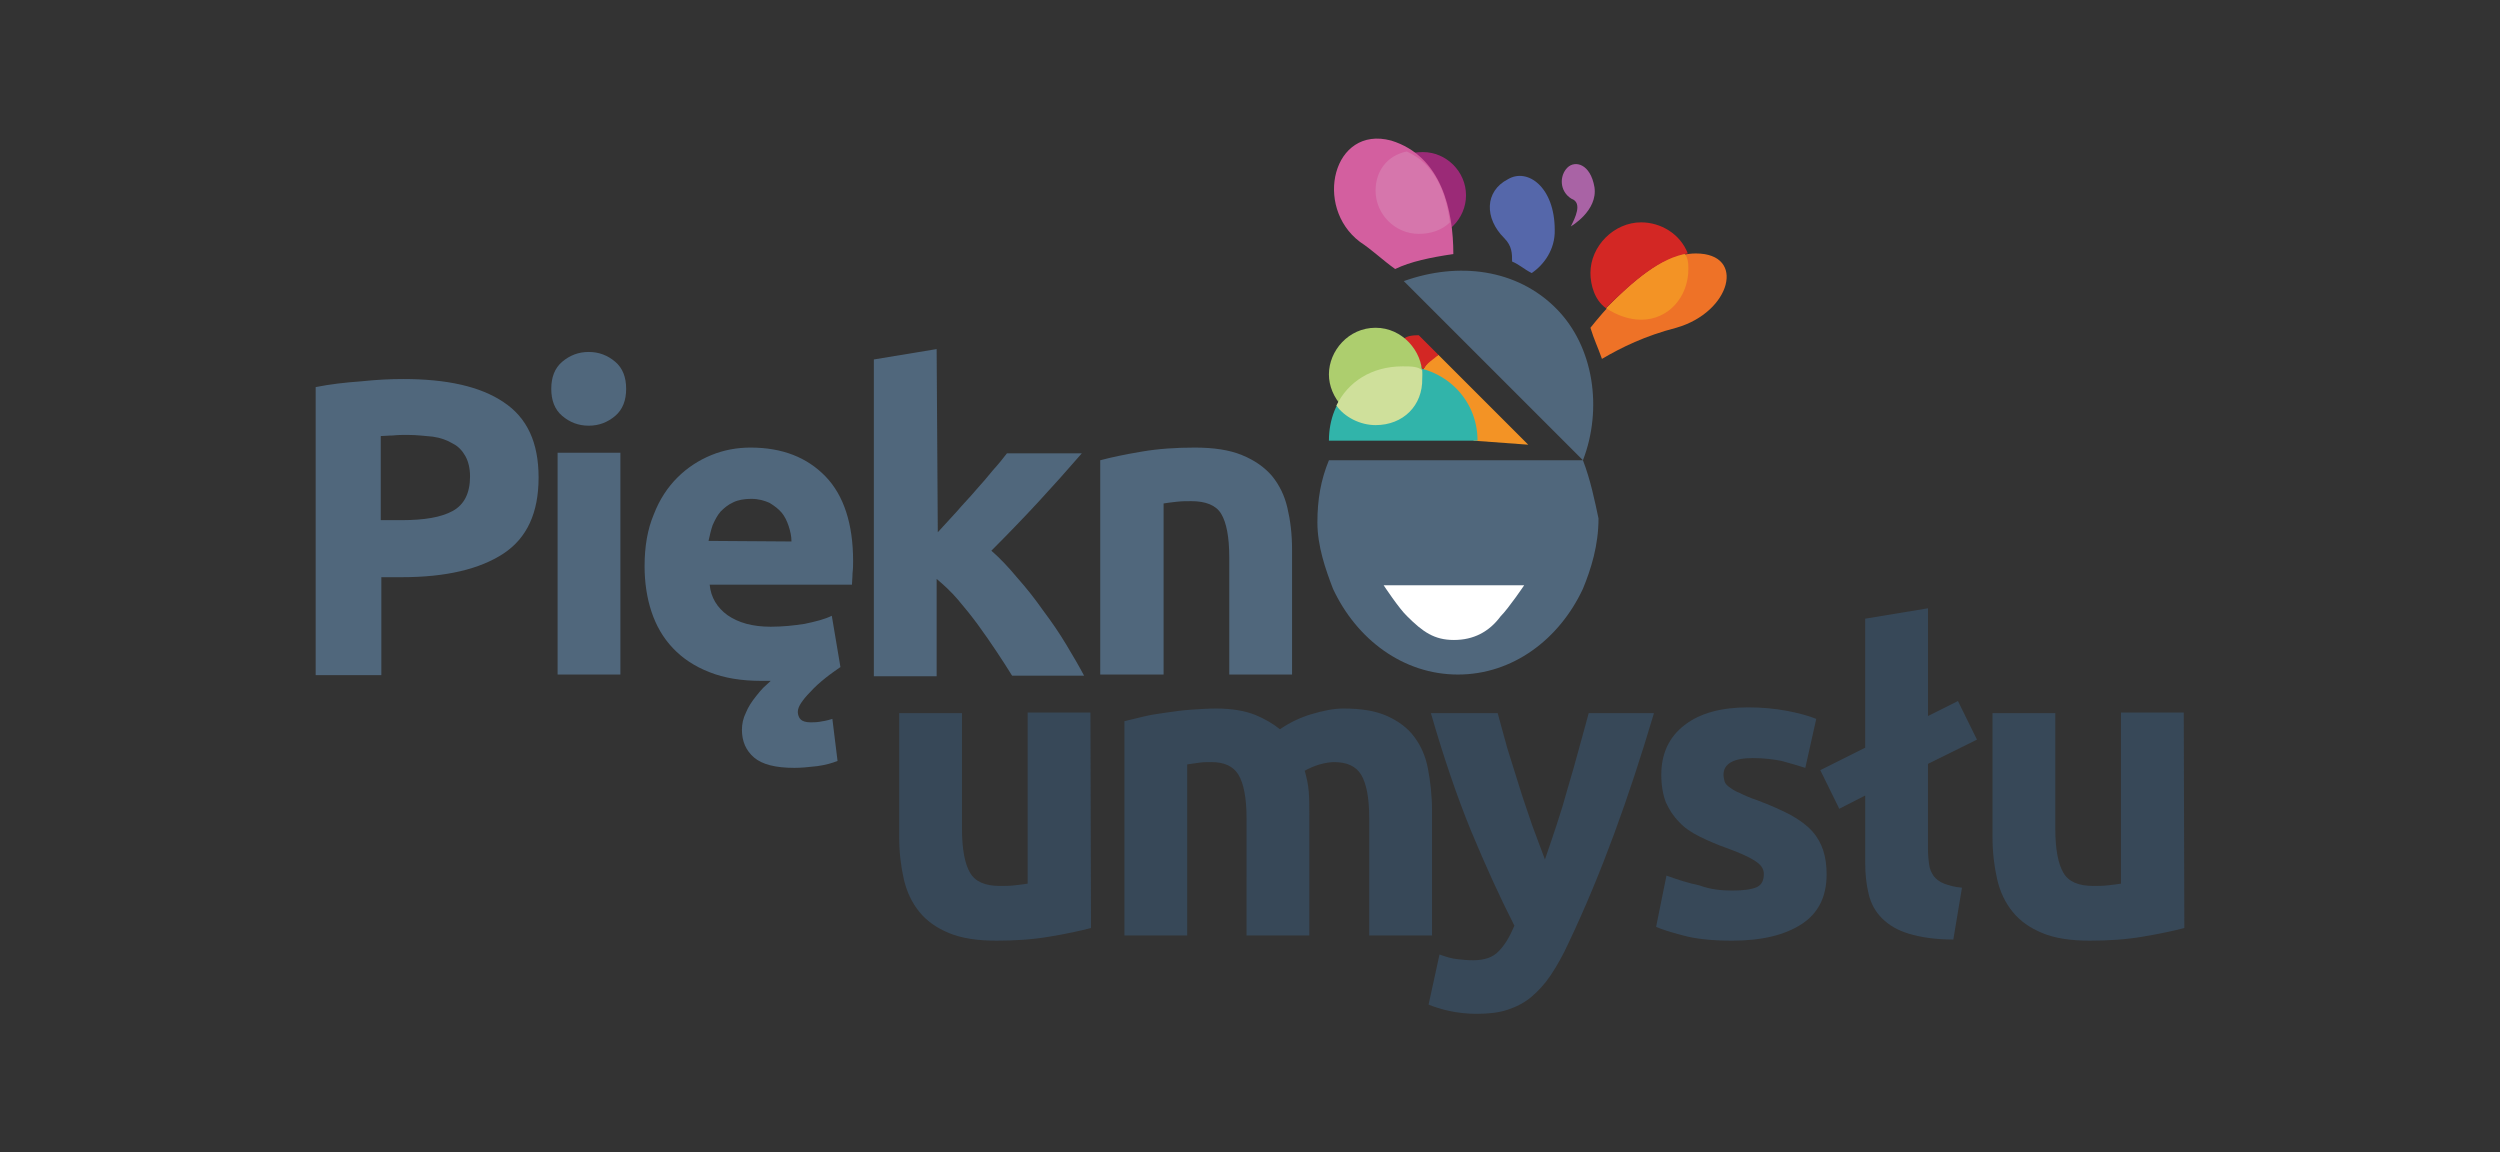<?xml version="1.0" encoding="utf-8"?>
<!-- Generator: Adobe Illustrator 22.0.0, SVG Export Plug-In . SVG Version: 6.00 Build 0)  -->
<svg version="1.1" id="Layer_2" xmlns="http://www.w3.org/2000/svg" xmlns:xlink="http://www.w3.org/1999/xlink" x="0px" y="0px"
	 viewBox="0 0 434 200" style="enable-background:new 0 0 434 200;" xml:space="preserve">
<rect x="0" y="0" width="434" height="200" fill="#333333" stroke="none"/>
<style type="text/css">
	.st0{fill:#FFFFFF;}
	.st1{fill:#374858;}
	.st2{fill:#EE7227;}
	.st3{fill:#F39325;}
	.st4{fill:#D32724;}
	.st5{fill:#31B4AA;}
	.st6{fill:#ADCE6E;}
	.st7{fill:#CFE09B;}
	.st8{fill:#5567AA;}
	.st9{fill:#9B2A77;}
	.st10{fill:#D35F9F;}
	.st11{fill:#D676AC;}
	.st12{fill:#A963A5;}
	.st13{fill:#50677C;}
	.st14{opacity:0.82;fill:#FFFFFF;}
	.st15{opacity:0.61;fill:#FFFFFF;}
	.st16{opacity:0.57;fill:#FFFFFF;}
	.st17{fill:#D32A27;}
	.st18{fill:#30B4AA;}
	.st19{opacity:0.82;}
</style>
<g>
	<g id="XMLID_16_">
		<path id="XMLID_477_" class="st2" d="M291,56.9c-5.4,1.4-9.5,3.4-12.9,5.4c-0.7-2-1.4-3.4-2-5.4c5.4-6.8,12.2-12.9,18.3-12.9
			C303.2,44,300.5,54.2,291,56.9z"/>
		<g id="XMLID_32_">
			<g id="XMLID_531_">
				<path id="XMLID_532_" class="st13" d="M274.8,79.9c3.4-8.8,2-19.7-4.7-26.4c-6.8-6.8-16.9-8.1-26.4-4.7L274.8,79.9h-44.1
					c-1.4,3.4-2,6.8-2,10.8c0,4.1,1.4,8.1,2.7,11.5c4.1,8.8,12.2,14.9,21.7,14.9c9.5,0,17.6-6.1,21.7-14.9c1.4-3.4,2.7-7.5,2.7-12.2
					C276.8,86.7,276.1,83.3,274.8,79.9z"/>
			</g>
		</g>
		<path id="XMLID_462_" class="st3" d="M284.9,55.5c-2,0-4.1-0.7-6.1-2c4.7-4.7,9.5-8.8,13.6-9.5c0.7,0.7,0.7,2,0.7,2.7
			C293.1,51.5,289.7,55.5,284.9,55.5z M255.8,76.5c0-5.4-4.1-10.8-8.8-12.2c0.7-1.4,1.4-2,2.7-2.7l15.6,15.6L255.8,76.5L255.8,76.5z
			"/>
		<path id="XMLID_443_" class="st4" d="M278.8,53.5c-2-1.4-2.7-4.1-2.7-6.1c0-4.7,4.1-8.8,8.8-8.8c3.4,0,6.8,2,8.1,5.4
			C288.3,44.7,283.6,48.7,278.8,53.5z M247,64.3c-0.7-2-1.4-4.1-3.4-5.4c0.7-0.7,2-0.7,2.7-0.7l3.4,3.4C249,62.3,247.6,63,247,64.3
			L247,64.3z M249.7,60.9L249.7,60.9"/>
		<path id="XMLID_441_" class="st5" d="M230.7,76.5L230.7,76.5c0-7.5,5.4-12.9,12.9-12.9c6.8,0,12.9,5.4,12.9,12.9l0,0H230.7z"/>
		<path id="XMLID_438_" class="st6" d="M238.8,56.9c4.7,0,8.1,4.1,8.1,8.1c0,4.7-4.1,8.1-8.1,8.1c-4.7,0-8.1-4.1-8.1-8.1
			C230.7,60.9,234.1,56.9,238.8,56.9z"/>
		<path id="XMLID_436_" class="st7" d="M238.8,73.8c-2.7,0-5.4-1.4-6.8-3.4c2-4.1,6.1-6.8,11.5-6.8c1.4,0,2.7,0,3.4,0.7
			c0,0.7,0,0.7,0,1.4C247,70.4,243.6,73.8,238.8,73.8z"/>
		<path id="XMLID_21_" class="st8" d="M265.9,47.4c-1.4-0.7-2-1.4-3.4-2c0-1.4,0-2.7-1.4-4.1c-3.4-3.4-3.4-8.1,0.7-10.2
			c3.4-2,8.1,1.4,8.1,8.8C270,43.3,268,46,265.9,47.4z"/>
		<path id="XMLID_12_" class="st9" d="M247,26.4c4.1,0,7.5,3.4,7.5,7.5c0,4.1-3.4,7.5-7.5,7.5c-4.1,0-7.5-3.4-7.5-7.5
			C239.5,29.8,242.2,26.4,247,26.4z"/>
		<path id="XMLID_411_" class="st10" d="M242.2,46.7c-2-1.4-4.1-3.4-6.1-4.7c-8.1-6.1-4.7-20.3,5.4-17.6
			c8.8,2.7,10.8,12.2,10.8,19.7C248.3,44.7,244.9,45.4,242.2,46.7z"/>
		<path id="XMLID_410_" class="st11" d="M251.7,38.6c-1.4,1.4-3.4,2-5.4,2c-4.1,0-7.5-3.4-7.5-7.5c0-3.4,2-6.1,5.4-6.8
			C249,28.4,251,33.2,251.7,38.6z"/>
		<path id="XMLID_408_" class="st12" d="M272.7,39.3c0,0,4.7-2.7,4.1-6.8c-0.7-4.1-3.4-4.7-4.7-3.4c-1.4,1.4-1.4,4.1,0.7,5.4
			C274.8,35.2,273.4,37.9,272.7,39.3z"/>
		<path id="XMLID_396_" class="st0" d="M240.2,101.6c0,0,2.7,4.1,4.1,5.4c2.7,2.7,4.7,4.1,8.1,4.1c3.4,0,6.1-1.4,8.1-4.1
			c1.4-1.4,4.1-5.4,4.1-5.4H240.2z"/>
	</g>
	<g>
		<path class="st13" d="M70,65.8c7.6,0,13.4,1.3,17.4,4c4.1,2.7,6.1,7,6.1,13.1c0,6.1-2,10.5-6.1,13.2c-4.1,2.7-10,4.1-17.6,4.1
			h-3.6v17H54.8v-50c2.5-0.5,5.1-0.8,7.9-1C65.5,65.9,67.9,65.8,70,65.8z M70.7,75.5c-0.8,0-1.6,0-2.5,0.1c-0.8,0-1.5,0.1-2.1,0.1
			v14.6h3.6c4,0,6.9-0.5,8.9-1.6c2-1.1,3-3.1,3-6c0-1.4-0.3-2.6-0.8-3.5c-0.5-0.9-1.2-1.7-2.2-2.2c-1-0.6-2.1-1-3.5-1.2
			C73.9,75.7,72.4,75.5,70.7,75.5z"/>
		<path class="st13" d="M108.7,67.5c0,2-0.6,3.6-1.9,4.7c-1.3,1.1-2.8,1.7-4.6,1.7s-3.3-0.6-4.6-1.7c-1.3-1.1-1.9-2.7-1.9-4.7
			c0-2,0.6-3.6,1.9-4.7c1.3-1.1,2.8-1.7,4.6-1.7s3.3,0.6,4.6,1.7C108.1,63.9,108.7,65.5,108.7,67.5z M107.7,117.1H96.8V78.6h10.9
			V117.1z"/>
		<path class="st13" d="M137.9,133.3c-3.3,0-5.6-0.6-7-1.8c-1.4-1.2-2.1-2.8-2.1-4.8c0-1,0.2-2,0.7-3c0.4-1,1-1.9,1.8-2.9
			c0.4-0.5,0.8-1,1.2-1.4c0.4-0.4,0.9-0.8,1.3-1.2h-1.6c-3.5,0-6.5-0.5-9-1.5c-2.6-1-4.7-2.4-6.4-4.2c-1.7-1.8-2.9-3.9-3.7-6.3
			c-0.8-2.4-1.2-5.1-1.2-7.9c0-3.4,0.5-6.4,1.6-9c1-2.6,2.4-4.7,4.1-6.4c1.7-1.7,3.7-3,5.9-3.9c2.2-0.9,4.5-1.3,6.8-1.3
			c5.5,0,9.8,1.7,13,5c3.2,3.3,4.8,8.3,4.8,14.7c0,0.6,0,1.3-0.1,2.1c0,0.8-0.1,1.4-0.1,2h-24.7c0.2,2.2,1.3,4,3.1,5.3
			c1.9,1.3,4.3,2,7.5,2c2,0,4-0.2,5.9-0.5c1.9-0.4,3.5-0.8,4.7-1.4l1.5,8.9c-0.7,0.5-1.6,1.1-2.6,1.9c-1,0.8-1.9,1.6-2.7,2.5
			c-0.6,0.6-1.1,1.2-1.5,1.8c-0.4,0.6-0.6,1.1-0.6,1.6s0.2,1,0.5,1.3c0.3,0.3,0.9,0.5,1.7,0.5c0.4,0,1,0,1.6-0.1
			c0.6-0.1,1.3-0.2,2.2-0.5l0.9,7.3c-1,0.4-2.1,0.7-3.5,0.9C140.2,133.2,139,133.3,137.9,133.3z M137.4,94c0-0.9-0.2-1.8-0.5-2.7
			c-0.3-0.9-0.7-1.7-1.2-2.3c-0.6-0.7-1.3-1.2-2.1-1.7c-0.9-0.4-1.9-0.7-3.2-0.7c-1.2,0-2.3,0.2-3.1,0.6c-0.9,0.4-1.6,1-2.2,1.6
			c-0.6,0.7-1,1.5-1.4,2.4c-0.3,0.9-0.5,1.8-0.7,2.7L137.4,94L137.4,94z"/>
		<path class="st13" d="M162.8,92.4c1.1-1.2,2.2-2.4,3.3-3.6c1.1-1.3,2.3-2.5,3.3-3.7c1.1-1.2,2.1-2.4,3-3.5c1-1.1,1.8-2.1,2.4-2.9
			h13c-2.6,3-5.1,5.8-7.6,8.5c-2.5,2.7-5.2,5.5-8.1,8.4c1.5,1.3,3,2.9,4.5,4.7c1.6,1.8,3.1,3.7,4.5,5.7c1.5,2,2.8,3.9,4,5.9
			c1.2,2,2.2,3.7,3.1,5.4h-12.5c-0.8-1.3-1.7-2.7-2.7-4.2c-1-1.5-2.1-3.1-3.2-4.6c-1.1-1.5-2.3-3-3.5-4.4c-1.2-1.4-2.5-2.6-3.7-3.6
			v16.9h-10.9v-55l10.9-1.8L162.8,92.4L162.8,92.4z"/>
		<path class="st13" d="M191,79.9c1.9-0.5,4.2-1,7.2-1.5c2.9-0.5,6-0.7,9.2-0.7c3.3,0,6,0.4,8.2,1.3c2.2,0.9,3.9,2.1,5.2,3.6
			c1.3,1.6,2.2,3.4,2.7,5.6c0.5,2.1,0.8,4.5,0.8,7.2v21.7h-10.9V96.7c0-3.5-0.5-6-1.4-7.5c-0.9-1.5-2.7-2.2-5.2-2.2
			c-0.8,0-1.6,0-2.5,0.1c-0.9,0.1-1.7,0.2-2.3,0.3v29.7H191L191,79.9L191,79.9z"/>
	</g>
	<g>
		<path class="st1" d="M189.4,161.1c-1.9,0.5-4.2,1-7.2,1.5c-2.9,0.5-6,0.7-9.2,0.7c-3.3,0-6-0.4-8.2-1.3c-2.2-0.9-3.9-2.1-5.2-3.7
			c-1.3-1.6-2.2-3.5-2.7-5.7c-0.5-2.2-0.8-4.6-0.8-7.3v-21.5H167v20.1c0,3.5,0.5,6.1,1.4,7.6c0.9,1.6,2.7,2.3,5.2,2.3
			c0.8,0,1.6,0,2.5-0.1c0.9-0.1,1.7-0.2,2.3-0.3v-29.7h10.9L189.4,161.1L189.4,161.1z"/>
		<path class="st1" d="M216.4,142c0-3.5-0.5-6-1.4-7.5c-0.9-1.5-2.5-2.2-4.7-2.2c-0.7,0-1.4,0-2.1,0.1c-0.7,0.1-1.4,0.2-2.1,0.3
			v29.7h-10.9v-37.2c0.9-0.2,2-0.5,3.3-0.8c1.2-0.3,2.6-0.5,4-0.7c1.4-0.2,2.8-0.4,4.3-0.5c1.5-0.1,2.9-0.2,4.3-0.2
			c2.8,0,5,0.4,6.8,1.1c1.7,0.7,3.2,1.6,4.3,2.5c1.6-1.1,3.4-2,5.4-2.6c2-0.6,3.9-1,5.6-1c3.1,0,5.6,0.4,7.6,1.3
			c2,0.9,3.6,2.1,4.7,3.6c1.2,1.6,2,3.4,2.4,5.6c0.4,2.1,0.7,4.5,0.7,7.2v21.7h-10.9V142c0-3.5-0.5-6-1.4-7.5
			c-0.9-1.5-2.5-2.2-4.7-2.2c-0.6,0-1.4,0.1-2.5,0.4c-1,0.3-1.9,0.7-2.6,1.1c0.3,1.1,0.6,2.3,0.7,3.6c0.1,1.2,0.1,2.6,0.1,4v21
			h-10.9L216.4,142L216.4,142z"/>
		<path class="st1" d="M287.1,123.9c-2.2,7.4-4.5,14.4-6.9,20.9c-2.4,6.5-5,12.8-7.9,18.9c-1,2.2-2.1,4.1-3.1,5.6
			c-1,1.5-2.2,2.8-3.4,3.8c-1.2,1-2.6,1.7-4.1,2.2c-1.5,0.5-3.3,0.7-5.4,0.7c-1.7,0-3.3-0.2-4.7-0.5c-1.4-0.3-2.6-0.7-3.6-1.1
			l1.9-8.7c1.1,0.4,2.1,0.7,3,0.8c0.9,0.1,1.8,0.2,2.8,0.2c2,0,3.5-0.5,4.5-1.6c1-1,1.9-2.5,2.7-4.4c-2.5-4.9-5-10.4-7.5-16.4
			c-2.5-6.1-4.8-12.9-7-20.5H260c0.5,1.9,1.1,4,1.7,6.2c0.7,2.2,1.4,4.5,2.1,6.7c0.7,2.3,1.5,4.5,2.2,6.6c0.8,2.1,1.5,4.1,2.2,5.9
			c0.6-1.8,1.3-3.7,2-5.9c0.7-2.1,1.4-4.4,2-6.6c0.7-2.3,1.3-4.5,1.9-6.7c0.6-2.2,1.2-4.3,1.7-6.2H287.1z"/>
		<path class="st1" d="M300.7,154.6c2,0,3.4-0.2,4.3-0.6c0.8-0.4,1.2-1.1,1.2-2.3c0-0.9-0.5-1.6-1.6-2.3c-1.1-0.7-2.7-1.4-4.9-2.2
			c-1.7-0.6-3.3-1.3-4.7-2c-1.4-0.7-2.6-1.5-3.5-2.5c-1-1-1.7-2.1-2.3-3.4c-0.5-1.3-0.8-2.9-0.8-4.8c0-3.6,1.3-6.5,4-8.6
			c2.7-2.1,6.4-3.1,11.1-3.1c2.3,0,4.6,0.2,6.7,0.6c2.1,0.4,3.9,0.9,5.1,1.4l-1.9,8.5c-1.3-0.4-2.6-0.8-4.1-1.2
			c-1.5-0.3-3.2-0.5-5-0.5c-3.4,0-5.1,1-5.1,2.9c0,0.4,0.1,0.8,0.2,1.2c0.1,0.3,0.4,0.7,0.9,1c0.4,0.3,1,0.7,1.8,1
			c0.8,0.4,1.7,0.8,2.9,1.2c2.4,0.9,4.4,1.8,5.9,2.6c1.6,0.9,2.8,1.8,3.7,2.8c0.9,1,1.5,2.1,1.9,3.3c0.4,1.2,0.6,2.6,0.6,4.2
			c0,3.8-1.4,6.7-4.3,8.6c-2.9,1.9-6.9,2.9-12.1,2.9c-3.4,0-6.3-0.3-8.5-0.9c-2.3-0.6-3.8-1.1-4.7-1.5l1.8-8.9
			c1.9,0.7,3.8,1.3,5.7,1.7C296.9,154.4,298.8,154.6,300.7,154.6z"/>
		<path class="st1" d="M316,133.7l7.8-3.9v-22.4l10.9-1.8v18.7l5.2-2.6l3.3,6.7l-8.5,4.2v14.9c0,1,0.1,1.9,0.2,2.6
			c0.1,0.8,0.4,1.4,0.8,2c0.4,0.5,1,1,1.8,1.3c0.8,0.3,1.8,0.6,3.1,0.7l-1.5,9c-3.2,0-5.7-0.4-7.7-1c-2-0.6-3.5-1.5-4.7-2.7
			c-1.1-1.1-1.9-2.5-2.3-4.2c-0.4-1.6-0.6-3.5-0.6-5.5v-11.6l-4.5,2.3L316,133.7z"/>
		<path class="st1" d="M379.2,161.1c-1.9,0.5-4.2,1-7.2,1.5c-2.9,0.5-6,0.7-9.2,0.7c-3.3,0-6-0.4-8.2-1.3c-2.2-0.9-3.9-2.1-5.2-3.7
			c-1.3-1.6-2.2-3.5-2.7-5.7c-0.5-2.2-0.8-4.6-0.8-7.3v-21.5h10.9v20.1c0,3.5,0.5,6.1,1.4,7.6c0.9,1.6,2.7,2.3,5.2,2.3
			c0.8,0,1.6,0,2.5-0.1c0.9-0.1,1.7-0.2,2.3-0.3v-29.7h10.9L379.2,161.1L379.2,161.1z"/>
	</g>
</g>
</svg>
